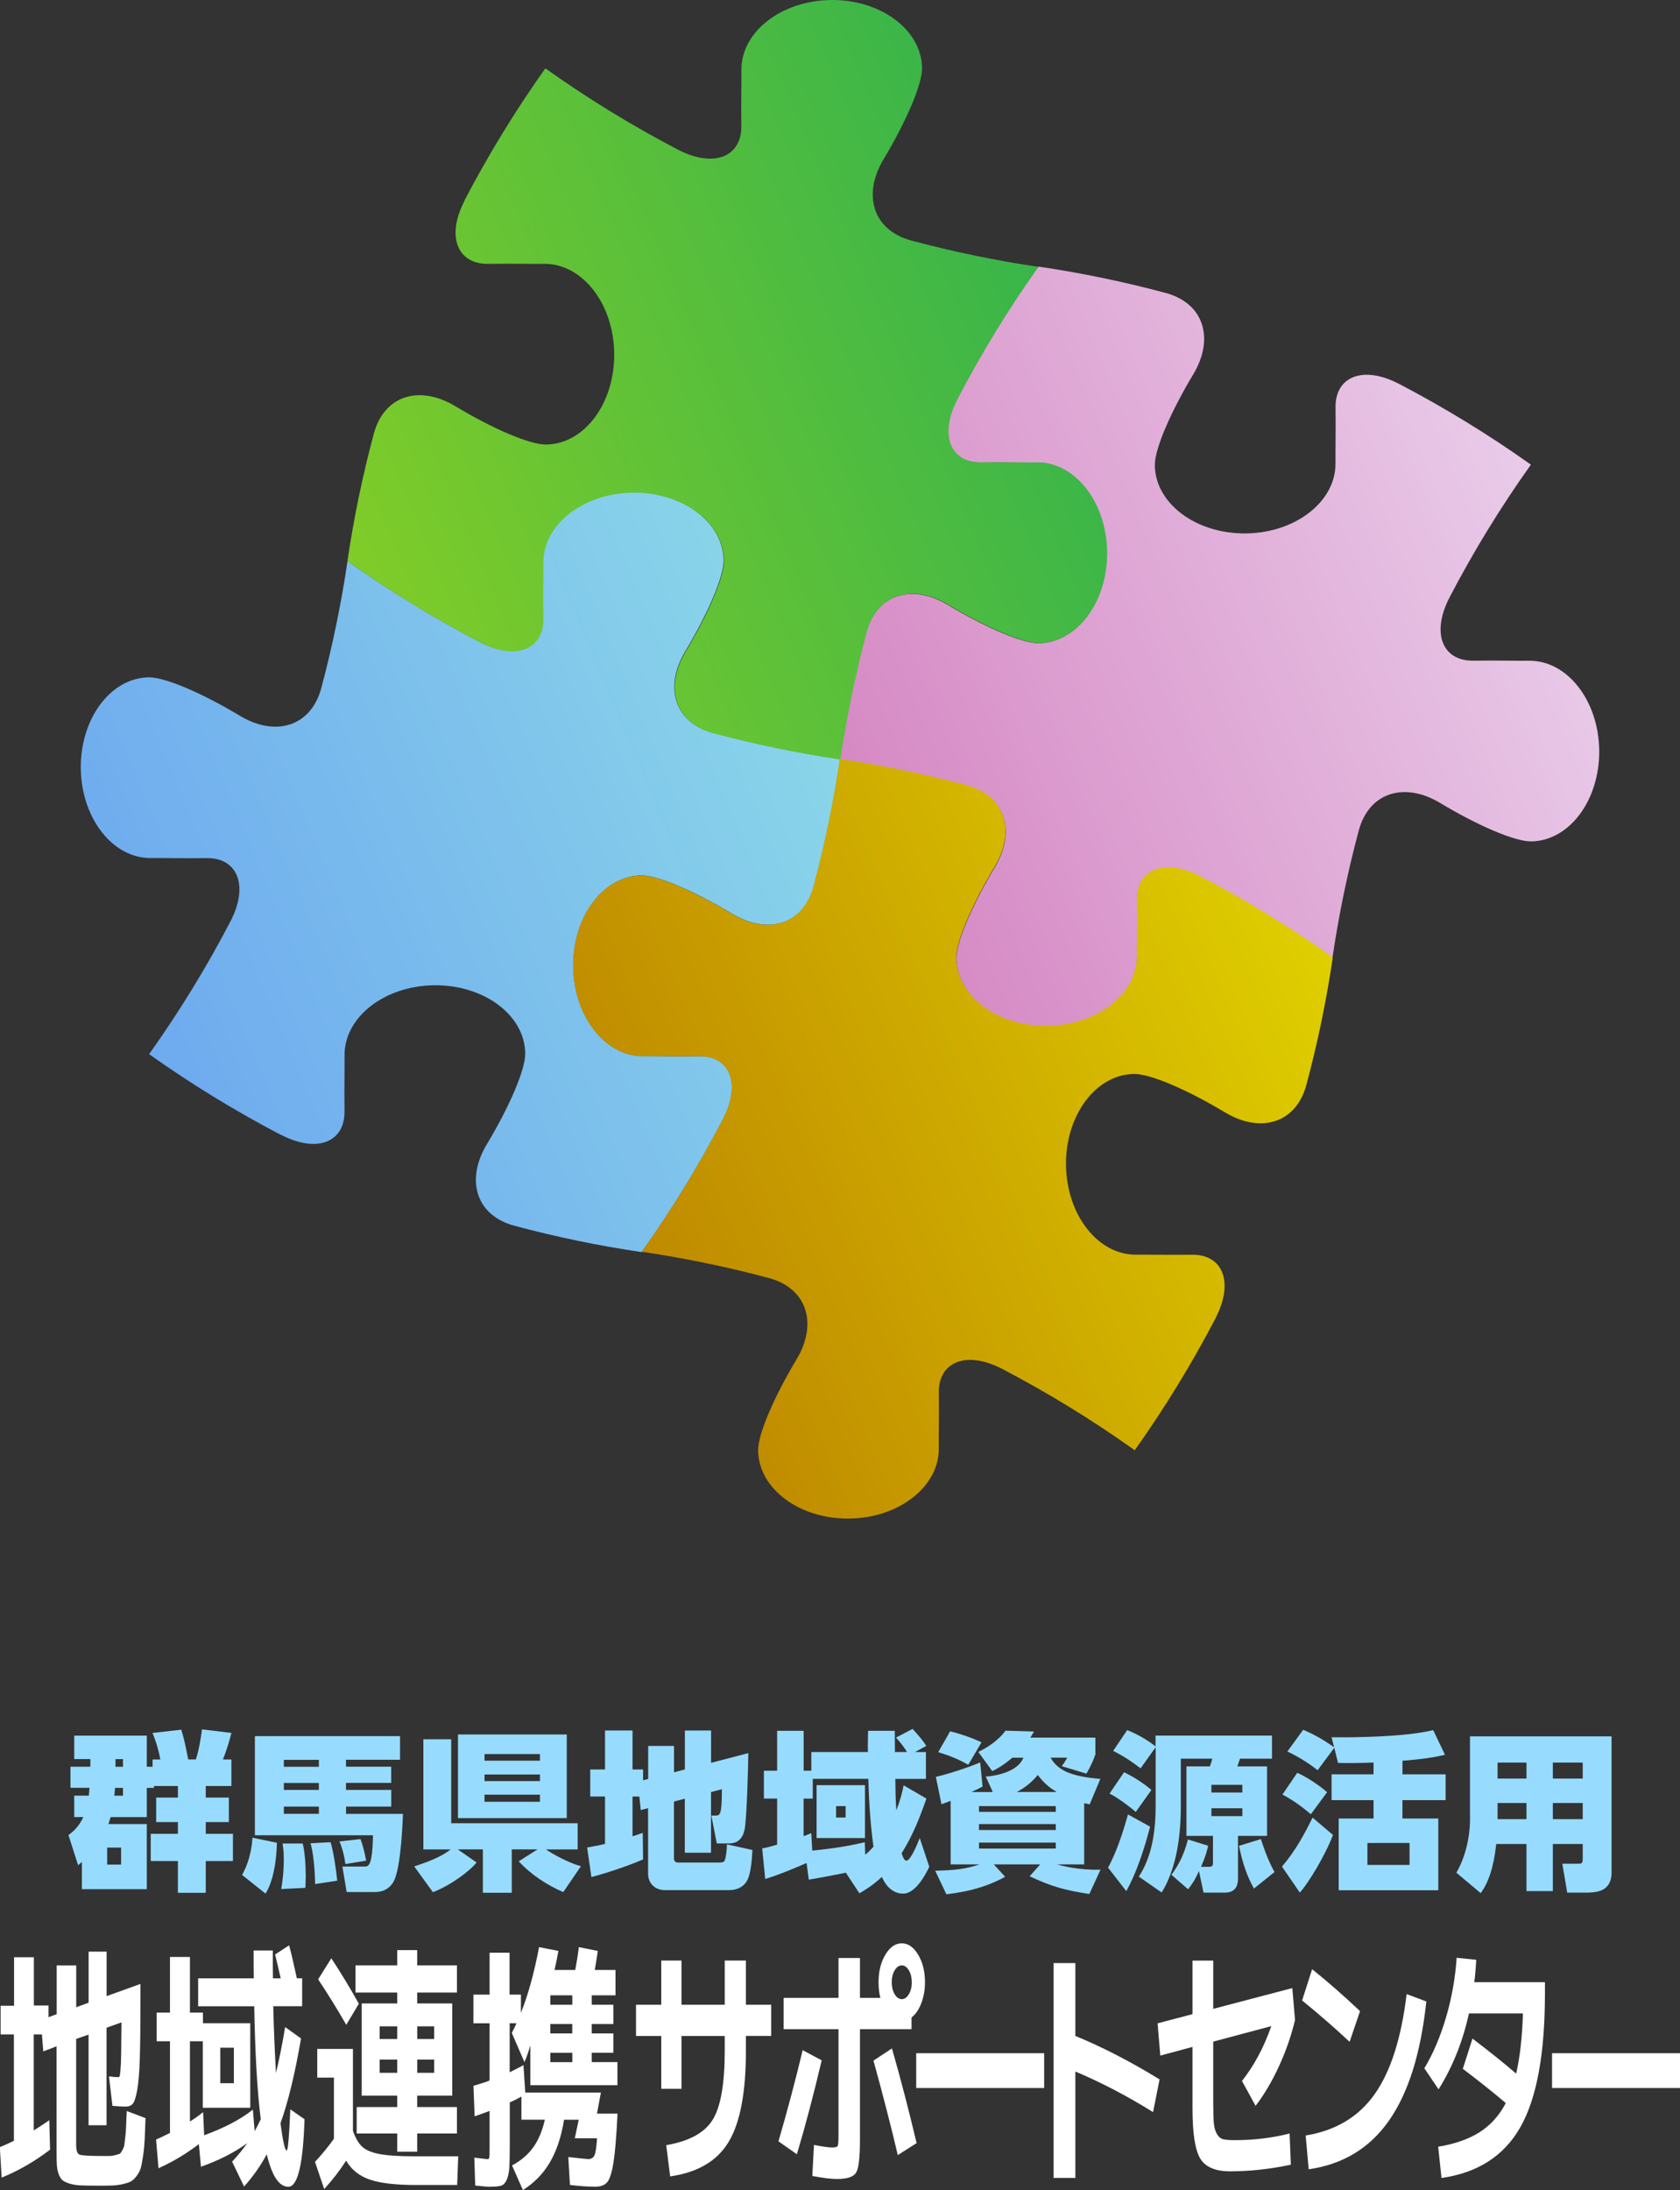 <?xml version="1.0" encoding="UTF-8"?> <svg xmlns="http://www.w3.org/2000/svg" xmlns:xlink="http://www.w3.org/1999/xlink" id="_レイヤー_2" viewBox="0 0 304.64 397.03"><rect x="0" y="0" width="304.64" height="397.03" fill="#333333" stroke="none"/><defs><style>.cls-1{fill:url(#_名称未設定グラデーション_1236);}.cls-2{fill:url(#_名称未設定グラデーション_1126);}.cls-3{fill:url(#_名称未設定グラデーション_1088);}.cls-4{fill:url(#_名称未設定グラデーション_1026);}.cls-5{fill:#fff;}.cls-6{fill:#97dcff;}</style><linearGradient id="_名称未設定グラデーション_1088" x1="92.28" y1="-190.36" x2="228.49" y2="-190.36" gradientTransform="translate(141.26 348.73) rotate(-22.89)" gradientUnits="userSpaceOnUse"><stop offset="0" stop-color="#d689c4"></stop><stop offset="1" stop-color="#e9cbe9"></stop></linearGradient><linearGradient id="_名称未設定グラデーション_1236" x1="-43.89" y1="-189.92" x2="92.31" y2="-189.92" gradientTransform="translate(141.26 348.73) rotate(-22.89)" gradientUnits="userSpaceOnUse"><stop offset="0" stop-color="#6eaaef"></stop><stop offset="1" stop-color="#8ad5e9"></stop></linearGradient><linearGradient id="_名称未設定グラデーション_1026" x1="24" y1="-258.23" x2="160.15" y2="-258.23" gradientTransform="translate(141.26 348.73) rotate(-22.89)" gradientUnits="userSpaceOnUse"><stop offset="0" stop-color="#80cc28"></stop><stop offset="1" stop-color="#39b54a"></stop></linearGradient><linearGradient id="_名称未設定グラデーション_1126" x1="24.47" y1="-122.08" x2="160.62" y2="-122.08" gradientTransform="translate(141.26 348.73) rotate(-22.89)" gradientUnits="userSpaceOnUse"><stop offset="0" stop-color="#bf8a00"></stop><stop offset="1" stop-color="#dfcf00"></stop></linearGradient></defs><g id="_レイヤー_1-2"><path class="cls-6" d="M27.66,318.96h1.42c-.4-2.03-.8-3.27-1.42-4.81l5.21-.59c.49,1.57.74,2.74,1.26,5.39h1.39c.52-1.57.89-3.76,1.11-5.45l5.33.65c-.28,1.14-.86,3.17-1.54,4.81h1.54v4.81h-4.65v2.1h4.19v4.44h-4.19v2.13h4.93v4.93h-4.93v5.76h-5.05v-5.76h-4.93v-4.93h4.93v-2.13h-3.94v-4.44h3.94v-2.1h-4.35v.34h-1.29v5.3h-6.56c-.22.71-.28.89-.4,1.26h6.96v11.8h-11.77v-4.93c-.15.15-.28.25-.68.59l-1.76-5.46c.83-.62,1.82-1.42,2.71-3.27h-1.66v-3.88h2.65c.03-.4.06-.49.12-1.42h-3.45v-3.82h3.61v-1.39h-2.93v-4.25h13.16v5.64h1.05v-1.33ZM21.96,334.93h-2.53v3.08h2.53v-3.08ZM20.85,324.11c-.03.59-.06.86-.12,1.42h1.57v-1.42h-1.45ZM20.94,320.29h1.36v-1.39h-1.36v1.39Z"></path><path class="cls-6" d="M50.21,334.07c-.03,1.26-.19,6.23-2.06,9.21l-4.25-3.39c1.66-3.02,1.82-5.89,1.88-6.75l4.44.92ZM62.75,324.48h8.2v3.02h-8.2v1.32h10.32c-.15,4.01-.59,10.63-1.82,12.48-.31.46-1.14,1.69-3.27,1.69h-5.12l-.77-4.62h3.98c.74,0,1.45,0,1.57-5.67h-21.42v-17.97h26.32v4.28h-9.8v1.26h8.2v2.93h-8.2v1.26ZM54.89,334.19c.43,1.69.55,4.19.55,6.01,0,.92-.06,1.51-.06,2.03l-4.38.22c.15-.89.46-2.93.46-5.3,0-1.54-.12-2.28-.22-2.96h3.64ZM57.82,319.03h-6.35v1.26h6.35v-1.26ZM57.82,323.22h-6.35v1.26h6.35v-1.26ZM57.82,327.5h-6.35v1.32h6.35v-1.32ZM59.95,333.97c.52,1.63,1.02,5.12,1.2,6.96l-4.01.62c0-.31-.06-4.75-.83-7.4l3.64-.19ZM65.37,333.39c.46,1.2.8,2.68,1.02,3.91l-3.76.62c-.15-1.29-.52-2.84-1.08-4.1l3.82-.43Z"></path><path class="cls-6" d="M75.1,338.35c3.98-1.29,5.39-2.16,6.63-3.08h-4.96v-19.97h5.05v15.22h22.93v4.75h-5.76c1.08.74,3.94,2.37,6.35,3.05l-3.2,4.68c-2.96-1.26-5.86-3.17-8.08-5.58l3.42-2.16h-4.68v7.86h-5.24v-7.86h-4.56l3.42,2.37c-1.26,1.6-4.78,4.19-7.92,5.39l-3.39-4.68ZM83.05,314.43h19.72v15.16h-19.72v-15.16ZM87.86,317.98v1.2h10.05v-1.2h-10.05ZM87.86,321.68v1.2h10.05v-1.2h-10.05ZM87.86,325.34v1.29h10.05v-1.29h-10.05Z"></path><path class="cls-6" d="M115.96,325.68h-1.26v7.21c.37-.12.52-.15,1.85-.62l.06,4.81c-2.99,1.29-6.84,2.53-9.37,3.2l-.77-5.36c.96-.19,1.97-.34,3.24-.65v-8.6h-2.68v-4.9h2.68v-7.06h4.99v7.06h1.91v1.97l.93-.25v-5.98h4.68v4.78l1.97-.52v-7.06h4.75v5.86l6.75-1.76c0,2.13-.28,12.11-.68,13.9-.52,2.47-2.31,2.47-2.84,2.47h-2.19l-.99-5.05h.68c.89,0,1.23,0,1.23-4.78l-1.97.52v11h-4.75v-9.8l-1.97.52v10.32c0,.4.22.74.8.74h7.27c.89,0,1.08-.09,1.23-.68.06-.22.28-1.23.31-2.62l4.62,1.02c-.15,2.8-.4,4.25-.83,5.27-.89,2-2.99,2-3.39,2h-11.74c-1.33,0-2.96-.89-2.96-3.02v-11.83l-1.33.34-.25-2.47Z"></path><path class="cls-6" d="M146.25,337.73c-.19.06-4.01,1.82-7.49,2.9l-.55-5.55c.71-.12.96-.18,2.71-.68v-8.35h-2.4v-5.05h2.4v-7.24h4.81v7.24h1.39v-3.39h10.26c-.03-.92,0-1.85.03-3.85h4.84c0,.83.03,3.57.03,3.85h2.19c-.68-1.14-1.39-1.94-2-2.62l3.02-1.57c1.54,1.73,1.88,2.13,2.47,3.08l-2.03,1.11h1.97v4.87h-5.55c.03,2.8.06,3.7.18,5.7.83-2.13,1.08-3.33,1.33-4.53l4.13,2.4c-1.08,3.11-2.43,6.66-4.5,9.92.34.99.55,1.33.89,1.33.71,0,1.91-2.84,2.4-4.1l1.73,5.21c-.46.96-2.34,4.87-4.75,4.87s-3.51-2.28-3.85-3.02c-1.76,1.6-2.96,2.31-4.07,2.96l-2.46-3.73c-3.76.74-4.16.83-6.72,1.26l-.4-3.02ZM156.91,336.22c.68-.59,1.11-1.02,1.48-1.45-.68-4.75-.89-10.26-.93-12.3h-10.08v3.58h-1.66v6.81c.28-.09.43-.15,1.39-.55l.18,3.17c4.28-.43,6.63-.86,9.52-1.51l.09,2.25ZM156.85,323.62v9.58h-8.78v-9.58h8.78ZM151.61,327.41v2.07h1.73v-2.07h-1.73Z"></path><path class="cls-6" d="M196.6,337.98h-4.93c.77.22,3.94,1.08,7.89.96l-2.03,4.41c-4.47-.71-6.69-1.29-10.82-3.21l1.91-2.16h-8.41l2.06,2.25c-3.42,1.85-6.6,2.68-10.66,3.17l-2.03-4.28c3.61-.06,5.55-.31,8.04-1.14h-5.24v-11.53c-.83.34-1.14.43-1.66.62l-1.02-4.96c2-.43,6.1-1.76,8.04-2.62l.43,4.38c-.49.28-.74.4-2.03.99h3.88l-1.26-2.8c1.54-.09,5.76-.74,6.81-3.42h-2c-1.76,1.48-2.71,1.97-3.64,2.43l-2.53-3.48c2.03-.96,3.91-2.4,4.93-3.85l5.15.15c-.25.49-.34.65-.65,1.11h11.8v3.05c-.22.62-.55,1.6-1.63,3.48l-4.47-1.36c.34-.43.74-1.05.99-1.54h-3.02c1.33,2.28,3.57,3.39,9.03,3.85l-1.94,4.62c-.31-.06-.43-.09-.99-.22v11.09ZM172.28,313.85c1.88.46,3.85,1.14,5.7,2l-2.4,4.07c-.83-.46-2.53-1.42-5.45-2.28l2.16-3.79ZM177.52,328.46h13.93v-1.05h-13.93v1.05ZM177.52,331.75h13.93v-1.08h-13.93v1.08ZM177.52,335.11h13.93v-1.08h-13.93v1.08ZM191.61,324.85c-.86-.52-2.1-1.29-3.42-3.08-.93,1.11-2.16,2.25-3.82,3.08h7.24Z"></path><path class="cls-6" d="M208.55,331.14c-.99,3.85-2.47,8.44-4.32,11.68l-3.3-4.25c1.54-2.87,2.65-6.19,3.61-9.65l4.01,2.22ZM203.83,321.28c1.63.77,3.61,2.03,4.96,3.21l-2.84,3.98c-.71-.62-2.8-2.31-4.75-3.33l2.62-3.85ZM209.53,316.78l-2.71,3.79c-1.51-1.17-2.87-2.1-4.96-3.17l2.53-3.76c2.03.77,4.16,2.13,5.15,2.96v-1.97h21.11v4.19h-5.79c-.22.65-.31.89-.49,1.39h5.39v12.6h-5.27v7.64c0,.65,0,2.65-2.37,2.65h-3.88l-.83-3.91c-.86,1.88-1.33,2.47-1.97,3.3l-3.02-2.62c.92-1.29,2.16-3.11,2.99-6.41l3.67,1.14c-.22.92-.4,1.76-1.29,3.82h1.45c.68,0,.71-.28.71-.86v-4.75h-4.81v-12.6h4.25c.28-.74.34-.99.43-1.39h-5.7v8.63c0,2.53-.09,10.23-3.48,15.62l-4.13-2.87c2.56-3.94,3.05-8.69,3.05-13.1v-10.32ZM219.67,323.56v1.39h5.61v-1.39h-5.61ZM219.67,327.81v1.42h5.61v-1.42h-5.61ZM227.38,342.36c-1.23-2.25-1.97-4.25-2.71-7.74l3.97-1.23c.25.74,1.11,3.54,2.47,5.98l-3.73,2.99Z"></path><path class="cls-6" d="M232.46,338.38c2.47-2.87,4.19-6.1,5.55-8.88l3.7,3.14c-1.36,3.64-4.47,8.78-6.01,10.45l-3.24-4.72ZM237.7,328.89c-.74-.62-2.59-2.22-5.15-3.57l2.68-3.94c1.6.68,3.94,2.22,5.42,3.51l-2.96,4.01ZM254.31,321.65h7.83v4.68h-7.83v3.33h6.5v13.01h-18.06v-13.01h6.32v-3.33h-7.61v-4.68h7.61v-2.13c-3.33.12-5.27.09-6.44.06l-.68-2.74-3.02,4.07c-1.73-1.36-3.51-2.47-5.49-3.39l2.87-3.94c.99.43,2.93,1.26,5.61,3.17l-.46-1.82c3.21.06,13.25,0,18.43-1.29l2.13,4.47c-2.9.71-6.41.99-7.7,1.08v2.47ZM255.6,334.1h-7.64v3.98h7.64v-3.98Z"></path><path class="cls-6" d="M292.24,339.34c0,3.51-2.53,3.76-4.78,3.76h-3.27l-.89-5.24h2.9c.68,0,.8-.15.8-.93v-2.65h-5.42v8.54h-4.78v-8.54h-5.49c-.19,1.85-.74,6.16-2.81,8.91l-4.41-3.7c2.4-4.19,2.47-8.66,2.47-9.62v-15.1h25.67v24.56ZM276.8,319.52h-5.24v2.9h5.24v-2.9ZM276.8,326.85h-5.24v2.93h5.24v-2.93ZM287,319.52h-5.42v2.9h5.42v-2.9ZM287,326.85h-5.42v2.93h5.42v-2.93Z"></path><path class="cls-5" d="M6.14,354.77v8.79h2.66v2.12l1.48-.55v-8.84h3.54v7.59l2.25-.83v-9.25h3.26v8.06l6.14-2.21v3.13c0,4.45-.04,7.93-.12,10.45-.08,2.52-.24,4.42-.48,5.71s-.5,2.1-.8,2.44c-.29.34-.73.51-1.32.51-.62,0-1.41-.05-2.36-.14l-.63-5.34c.68.09,1.23.14,1.67.14.13,0,.21-.05.26-.16.05-.11.1-.5.16-1.17.06-.67.1-1.65.12-2.92.02-1.27.04-3.17.06-5.68l-2.71.97v17.68h-3.26v-16.43l-2.25.78v19.2c0,1.01.2,1.6.6,1.77.4.17,1.78.25,4.14.25h1.37c.27,0,.61-.05,1-.16.39-.11.65-.18.77-.23.12-.05.28-.26.49-.64.21-.38.33-.69.36-.92s.09-.73.18-1.5c.09-.77.14-1.42.15-1.96,0-.54.05-1.45.12-2.74l3.4,1.29c-.06,1.63-.11,2.92-.15,3.87-.05.95-.14,1.93-.29,2.92s-.28,1.73-.41,2.21c-.13.48-.38.96-.74,1.45-.37.49-.71.83-1.04,1.01-.33.18-.84.35-1.54.51-.7.15-1.37.24-2.03.25-.66.02-1.55.02-2.69.02-1.22,0-2.19-.02-2.91-.05-.71-.03-1.37-.14-1.96-.32-.59-.18-1.03-.39-1.3-.62-.27-.23-.5-.6-.69-1.1-.18-.51-.29-1.05-.33-1.63-.04-.58-.05-1.38-.05-2.39v-19.15l-2.41.92-.25-3.08h-1.48v17.4c.49-.28,1.43-.89,2.82-1.84l.14,5.34c-2.83,2.15-5.76,3.84-8.78,5.06l-.33-5.52c.55-.21,1.4-.6,2.55-1.15v-19.29H.11v-5.2h2.44v-8.79h3.59Z"></path><path class="cls-5" d="M51.98,389.84c.24,0,.46-2.49.66-7.46l2.58,1.8c-.26,8.16-1.23,12.24-2.93,12.24s-2.97-1.96-3.92-5.89c-1.11,2.09-2.49,4.03-4.11,5.85l-2.17-4.51c1.06-1.13,1.97-2.26,2.74-3.36-2.3,1.69-5.1,3.11-8.39,4.28l-.38-4.1c-2.34,1.78-4.78,3.24-7.32,4.37l-.44-5.2c.44-.18,1.28-.58,2.52-1.2v-16.62h-2.41v-5.2h2.41v-10.08h3.62v10.08h2.36v1.93h8.58v15.33h-8.61v-12.06h-2.33v14.55c.8-.49,1.6-1.06,2.39-1.7l.19,4.19c3.71-1.35,6.65-2.9,8.83-4.65l.33,3.91c.44-.8.8-1.52,1.1-2.16-.64-5.16-1.03-11.98-1.18-20.48h-10.17v-5.06h10.09c-.02-1.07-.03-2.76-.03-5.06h3.48c0,2.3,0,3.99.03,5.06h1.4c-.37-1.66-.7-3.1-1.02-4.33l2.55-1.66c.44,1.66.9,3.65,1.4,5.98h.96v5.06h-5.24c.09,3.9.26,7.93.49,12.11.55-2.24,1.11-5.02,1.67-8.33l2.88,2.07c-1.1,6.38-2.34,11.51-3.73,15.37.44,3.28.81,4.93,1.12,4.93ZM42.41,377.65v-6.44h-2.47v6.44h2.47Z"></path><path class="cls-5" d="M57.53,371.43h6.47v14.87c.46,1.29,1.01,2.24,1.66,2.85.65.61,1.7,1.06,3.17,1.34,1.46.28,3.62.41,6.47.41h7.79l-.19,5.2h-7.49c-3.69,0-6.49-.33-8.39-.99-1.9-.66-3.32-1.8-4.25-3.43-1.12,1.75-2.44,3.47-3.98,5.16l-1.67-4.93c1.28-1.38,2.42-2.78,3.43-4.19v-11.09h-3.02v-5.2ZM65.07,363.24l-2.28,3.82c-1.66-2.88-3.36-5.63-5.1-8.24l2.39-3.82c1.77,2.7,3.44,5.45,4.99,8.24ZM68.85,379.9h-3.26v-16.71h6.44v-1.98h-7.57v-4.93h7.57v-2.76h3.62v2.76h7.21v4.93h-7.21v1.98h6.36v16.71h-6.36v2.07h7.21v4.79h-7.21v3.31h-3.62v-3.31h-7.35v-4.79h7.35v-2.07h-3.18ZM68.85,369.64h3.18v-2.3h-3.18v2.3ZM68.85,375.76h3.18v-2.39h-3.18v2.39ZM78.73,369.64v-2.3h-3.07v2.3h3.07ZM78.73,373.37h-3.07v2.39h3.07v-2.39Z"></path><path class="cls-5" d="M88.88,396.43c-.37,0-1.27-.08-2.71-.23l-.16-5.06c1.26.15,2.05.25,2.36.28.2,0,.32-.1.36-.3.04-.2.05-.85.05-1.96v-6.49c-1.04.4-1.95.72-2.71.97l-.22-5.52c1.48-.43,2.46-.75,2.93-.97v-10.36h-2.93v-5.2h2.93v-7.6h3.62v7.6h2.06v3.31c1.32-3.31,2.41-7.29,3.29-11.92l3.51.69c-.29,1.56-.53,2.72-.71,3.45h3.76c.26-1.35.48-2.73.66-4.14l3.43.69c-.13.95-.31,2.1-.55,3.45h3.76v4.6h-4.31v1.7h3.92v3.5h-3.92v1.7h3.92v3.5h-3.92v1.7h4.66v4.19h-15.79v-7.23c-.29,1.04-.65,2.06-1.07,3.04l-2.3-5.29c.29-.52.58-1.1.85-1.75h-1.23v8.88c.77-.37,1.6-.8,2.5-1.29l.33,4.97h13.71l-.71,3.82h3.73c-.2,4.11-.45,7.07-.74,8.88-.29,1.81-.67,2.99-1.12,3.54-.46.55-1.19.83-2.19.83-1.28,0-2.81-.11-4.58-.32l-.3-5.06c1.92.22,3.13.34,3.62.37.55,0,.93-.24,1.14-.71.21-.48.36-1.5.45-3.06h-4.03l.71-3.36h-2.66c-.49,3.07-1.35,5.64-2.56,7.71s-2.85,3.75-4.9,5.04l-1.97-4.47c1.61-.86,2.89-1.95,3.84-3.27.95-1.32,1.65-2.99,2.11-5.02h-4.25v-4.19c-.82.46-1.53.81-2.11,1.06v7.55c0,1.9-.03,3.31-.08,4.23-.06.92-.22,1.67-.48,2.26-.27.58-.61.94-1.03,1.06-.42.12-1.06.18-1.92.18ZM99.8,361.72v1.7h3.98v-1.7h-3.98ZM103.77,366.92h-3.98v1.7h3.98v-1.7ZM99.8,373.83h3.98v-1.7h-3.98v1.7Z"></path><path class="cls-5" d="M115.33,363.42h4.58v-8.01h3.67v8.01h7.84v-8.01h3.84v8.01h4.58v5.66h-4.58v2.67c0,7.55-1.04,13.06-3.13,16.53-2.08,3.47-5.62,5.55-10.61,6.26l-.71-5.66c4.15-.71,6.96-2.24,8.42-4.6,1.46-2.36,2.19-6.54,2.19-12.52v-2.67h-7.84v9.57h-3.67v-9.57h-4.58v-5.66Z"></path><path class="cls-5" d="M141.16,388.19c1.61-5.52,3.07-11.03,4.39-16.53l3.45,1.84c-1.44,6.14-2.94,11.81-4.5,17.03l-3.35-2.35ZM142.1,362.18h9.95v-7.23h3.89v7.23h3.7c-.22-.86-.33-1.81-.33-2.85,0-1.93.41-3.59,1.23-4.97.82-1.38,1.81-2.07,2.98-2.07s2.15.69,2.98,2.07c.82,1.38,1.23,3.04,1.23,4.97,0,1.38-.22,2.65-.67,3.82-.45,1.17-1.04,2.03-1.77,2.58v2.12h-9.35v20.12c0,3.13-.23,5.09-.69,5.87-.46.78-1.61,1.17-3.45,1.17-1.13,0-2.63-.18-4.5-.55l.3-5.62c1.59.31,2.71.46,3.35.46.55,0,.87-.1.96-.3.09-.2.14-.84.14-1.91v-19.24h-9.95v-5.66ZM162.8,390.67c-1.24-5.25-2.71-10.96-4.41-17.12l3.35-2.21c1.59,5.55,3.08,11.28,4.47,17.17l-3.4,2.16ZM164.81,361.51c.36-.6.53-1.32.53-2.16s-.18-1.57-.53-2.16c-.36-.6-.79-.9-1.29-.9s-.93.3-1.29.9c-.36.6-.53,1.32-.53,2.16s.18,1.56.53,2.16c.36.6.79.9,1.29.9s.93-.3,1.29-.9Z"></path><path class="cls-5" d="M166.14,378.52v-6.31h23.2v6.31h-23.2Z"></path><path class="cls-5" d="M191.05,355.87h3.95v13.21c4.86,1.99,9.95,4.62,15.27,7.87l-1.18,5.94c-4.68-2.92-9.38-5.37-14.09-7.36v19.29h-3.95v-38.94Z"></path><path class="cls-5" d="M234.06,392.42c-3.73.8-7.4,1.2-11.02,1.2-2.67,0-4.47-.78-5.4-2.32-.93-1.55-1.4-4.58-1.4-9.09v-11.14l-5.84,1.57-.49-5.85,6.33-1.66v-9.71h3.76v8.75l14.34-3.77.49,5.8c-.69,2.88-1.67,5.69-2.93,8.42-1.26,2.73-2.67,5.11-4.22,7.13l-2.47-4.51c2.19-2.76,3.97-6.08,5.32-9.94l-10.53,2.81v10.82c0,1.72.03,3,.1,3.84.06.84.25,1.53.56,2.07.31.54.7.86,1.17.97.47.11,1.18.16,2.15.16,3.4,0,6.69-.4,9.87-1.2l.22,5.66Z"></path><path class="cls-5" d="M236.12,362.64l1.81-5.66c2.83,2.27,5.73,4.8,8.69,7.6l-1.89,5.57c-2.51-2.36-5.37-4.86-8.61-7.5ZM255.07,361.49l3.57,1.34c-.99,9.33-3.23,16.51-6.73,21.54-3.5,5.03-8.37,7.99-14.6,8.88l-.55-6.12c5.43-.89,9.6-3.38,12.5-7.48,2.91-4.1,4.84-10.15,5.81-18.16Z"></path><path class="cls-5" d="M261.39,394.82l-.6-5.66c3-.49,5.49-1.36,7.49-2.62,1.99-1.26,3.58-3.02,4.77-5.29-2.23-1.9-4.83-3.97-7.79-6.21l1.75-5.48c3,2.27,5.64,4.39,7.92,6.35.68-2.92,1.09-6.55,1.23-10.91h-9.79c-1.13,5.13-2.97,9.71-5.51,13.76l-2.58-3.82c1.59-2.64,2.9-5.71,3.93-9.21s1.68-7.1,1.93-10.82l3.56.37c-.09,1.53-.21,2.88-.36,4.05h12.81v2.03c0,10.96-1.49,19.04-4.46,24.26-2.97,5.22-7.75,8.29-14.33,9.21Z"></path><path class="cls-5" d="M281.44,378.52v-6.31h23.2v6.31h-23.2Z"></path><path class="cls-3" d="M253.68,69.58c8.26,4.32,16.26,9.21,23.92,14.65l-.06.09c-5.45,7.66-10.35,15.66-14.67,23.94-3.41,6.55-1.29,11.58,4.29,11.51,4.32-.06,8.08.04,10.09.01,6.92-.08,12.62,7.18,12.74,16.22.11,9.04-5.4,16.44-12.33,16.53-2.96.04-9.74-2.89-16.54-6.98-6.32-3.8-12.85-2.05-14.75,5.07-2.01,7.53-3.6,15.21-4.75,22.99h0c-7.66-5.43-15.65-10.33-23.93-14.64-6.55-3.43-11.58-1.3-11.5,4.28.06,4.32-.04,8.08-.01,10.09.08,6.92-7.18,12.61-16.22,12.74-9.04.11-16.44-5.4-16.54-12.33-.03-2.97,2.89-9.74,6.98-16.54,3.8-6.33,2.05-12.85-5.08-14.75-7.53-2.01-15.21-3.6-22.99-4.75l-.02-.02c1.15-7.78,2.74-15.44,4.75-22.99,1.9-7.13,8.42-8.87,14.76-5.07,6.79,4.08,13.56,7.01,16.53,6.98,6.93-.1,12.44-7.5,12.33-16.54-.13-9.04-5.82-16.3-12.74-16.22-2.01.03-5.78-.08-10.09-.01-5.59.09-7.7-4.96-4.28-11.5,4.32-8.28,9.21-16.28,14.66-23.94l.1-.07c7.78,1.15,15.44,2.74,22.98,4.76,7.13,1.89,8.88,8.41,5.08,14.75-4.08,6.78-7.03,13.57-6.98,16.53.1,6.93,7.5,12.44,16.54,12.33,9.04-.12,16.3-5.82,16.22-12.74-.02-2.01.06-5.78.01-10.09-.09-5.58,4.96-7.7,11.5-4.28Z"></path><path class="cls-1" d="M50.96,205.75c-8.26-4.32-16.26-9.21-23.92-14.65l.06-.09c5.45-7.66,10.35-15.66,14.67-23.94,3.41-6.55,1.29-11.58-4.29-11.51-4.32.06-8.08-.04-10.09-.01-6.92.08-12.62-7.18-12.74-16.22-.11-9.04,5.4-16.44,12.33-16.54,2.97-.03,9.74,2.89,16.54,6.98,6.32,3.8,12.85,2.06,14.75-5.07,2.01-7.54,3.6-15.21,4.75-22.99h0c7.67,5.43,15.65,10.33,23.93,14.64,6.55,3.43,11.58,1.3,11.5-4.28-.06-4.32.04-8.08.01-10.09-.08-6.92,7.18-12.62,16.22-12.74,9.04-.11,16.44,5.4,16.54,12.33.03,2.97-2.89,9.74-6.98,16.54-3.8,6.33-2.06,12.85,5.08,14.75,7.53,2.01,15.21,3.6,22.99,4.75l.02.02c-1.15,7.78-2.74,15.44-4.75,22.98-1.9,7.13-8.42,8.87-14.76,5.07-6.78-4.08-13.56-7.01-16.53-6.98-6.92.1-12.44,7.5-12.33,16.54.12,9.04,5.82,16.3,12.74,16.22,2.02-.03,5.78.08,10.09.01,5.58-.09,7.7,4.96,4.28,11.5-4.32,8.27-9.21,16.28-14.66,23.94l-.1.07c-7.77-1.15-15.44-2.74-22.98-4.76-7.13-1.89-8.88-8.41-5.07-14.75,4.08-6.78,7.03-13.57,6.98-16.53-.09-6.93-7.5-12.44-16.54-12.33-9.04.12-16.3,5.82-16.22,12.74.02,2.01-.06,5.78-.01,10.09.09,5.58-4.96,7.7-11.5,4.28Z"></path><path class="cls-4" d="M84.24,36.31c4.32-8.26,9.21-16.26,14.65-23.92l.09.06c7.66,5.45,15.66,10.35,23.94,14.67,6.55,3.41,11.58,1.29,11.51-4.29-.06-4.32.04-8.08.01-10.09-.08-6.92,7.18-12.62,16.22-12.74,9.04-.11,16.44,5.4,16.54,12.33.03,2.96-2.89,9.74-6.98,16.54-3.8,6.32-2.06,12.85,5.08,14.75,7.53,2.01,15.21,3.6,22.99,4.75h.01c-5.44,7.67-10.34,15.65-14.65,23.94-3.43,6.55-1.3,11.58,4.28,11.5,4.32-.06,8.08.04,10.09.01,6.92-.08,12.61,7.18,12.74,16.22.11,9.04-5.4,16.44-12.33,16.54-2.96.03-9.74-2.9-16.54-6.99-6.33-3.79-12.85-2.05-14.75,5.08-2,7.53-3.59,15.21-4.75,22.99l-.02.02c-7.78-1.16-15.44-2.74-22.99-4.75-7.13-1.9-8.87-8.42-5.07-14.76,4.09-6.78,7.01-13.56,6.98-16.53-.09-6.93-7.5-12.44-16.54-12.33-9.04.12-16.3,5.82-16.22,12.74.03,2.01-.07,5.78-.01,10.09.09,5.58-4.96,7.7-11.5,4.28-8.28-4.32-16.28-9.21-23.94-14.66l-.07-.1c1.15-7.78,2.74-15.44,4.76-22.98,1.89-7.13,8.41-8.88,14.75-5.07,6.78,4.08,13.57,7.03,16.53,6.98,6.93-.1,12.44-7.5,12.33-16.54-.12-9.04-5.82-16.3-12.74-16.22-2.02.03-5.78-.06-10.1,0-5.58.09-7.7-4.96-4.27-11.5Z"></path><path class="cls-2" d="M220.42,238.98c-4.32,8.26-9.21,16.26-14.65,23.92l-.09-.06c-7.66-5.45-15.66-10.35-23.93-14.67-6.55-3.41-11.59-1.29-11.51,4.29.06,4.32-.04,8.08-.01,10.09.08,6.92-7.18,12.62-16.22,12.74-9.04.11-16.44-5.4-16.54-12.33-.03-2.97,2.89-9.74,6.98-16.54,3.8-6.32,2.05-12.85-5.07-14.75-7.54-2.01-15.21-3.6-22.99-4.75h-.01c5.45-7.67,10.34-15.66,14.65-23.94,3.43-6.55,1.3-11.58-4.28-11.5-4.32.06-8.08-.04-10.09-.01-6.92.09-12.61-7.18-12.74-16.22-.11-9.04,5.4-16.44,12.33-16.54,2.97-.03,9.74,2.89,16.54,6.98,6.32,3.8,12.85,2.05,14.75-5.08,2.01-7.53,3.6-15.21,4.75-22.99l.02-.02c7.78,1.15,15.44,2.74,22.99,4.75,7.13,1.9,8.87,8.42,5.07,14.76-4.08,6.78-7.01,13.56-6.98,16.53.1,6.92,7.5,12.44,16.54,12.33,9.04-.13,16.3-5.82,16.22-12.74-.02-2.01.08-5.78.01-10.09-.09-5.58,4.96-7.7,11.5-4.28,8.27,4.32,16.28,9.21,23.94,14.66l.07.1c-1.15,7.77-2.74,15.44-4.76,22.98-1.89,7.13-8.41,8.88-14.75,5.07-6.79-4.08-13.57-7.03-16.53-6.98-6.92.09-12.44,7.5-12.33,16.54.13,9.04,5.82,16.3,12.74,16.22,2.01-.02,5.78.06,10.09.01,5.58-.09,7.7,4.96,4.28,11.5Z"></path></g></svg> 